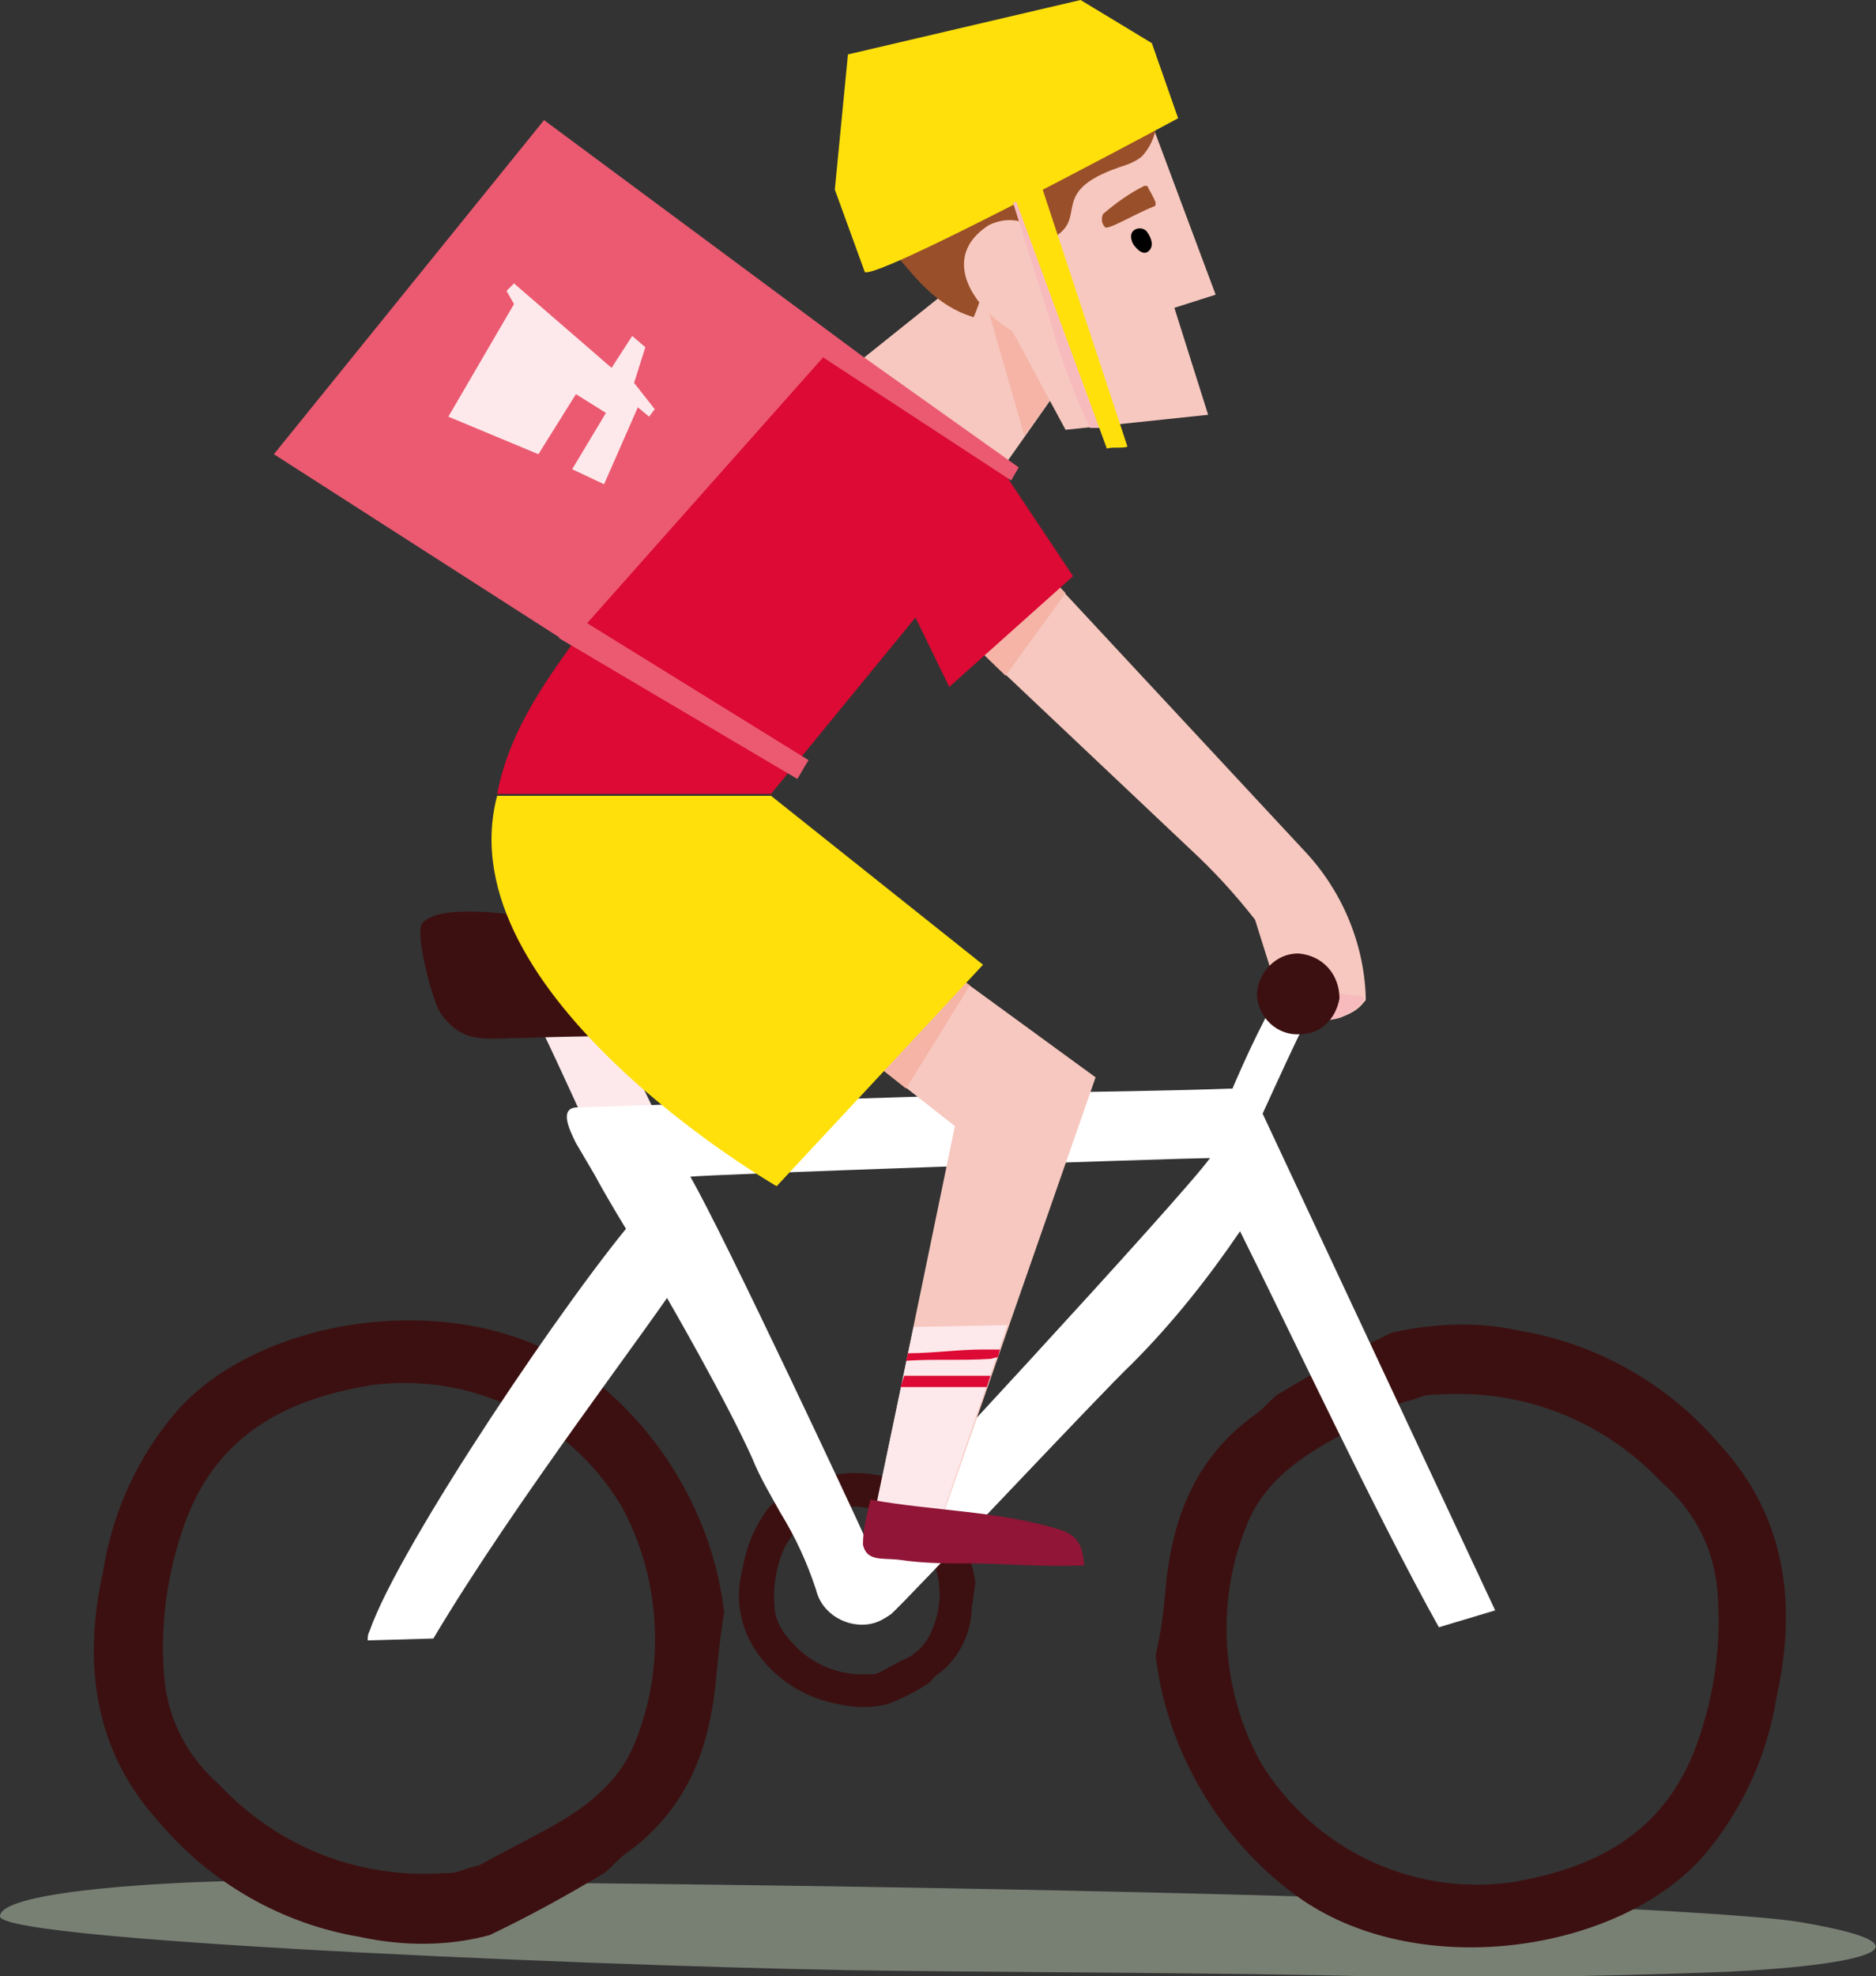 <?xml version="1.0" encoding="utf-8"?>
<!-- Generator: Adobe Illustrator 24.2.1, SVG Export Plug-In . SVG Version: 6.00 Build 0)  -->
<svg version="1.1" id="Layer_1" xmlns="http://www.w3.org/2000/svg" xmlns:xlink="http://www.w3.org/1999/xlink" x="0px" y="0px"
	 viewBox="0 0 100 105.3" style="enable-background:new 0 0 100 105.3;" xml:space="preserve">
<rect x="0" y="0" width="100" height="105.3" fill="#333333" stroke="none"/>
<style type="text/css">
	.st0{fill:#EB5A71;}
	.st1{fill:#FDE9EB;}
	.st2{fill:#FFFFFF;}
	.st3{fill:#788074;}
	.st4{fill:#3C1011;}
	.st5{fill:none;}
	.st6{fill:#F7C8BF;}
	.st7{fill:#F5B4A6;}
	.st8{fill:#F7BBBE;}
	.st9{fill:#FFE00B;}
	.st10{fill:#994F29;}
	.st11{fill:#DC0A34;}
	.st12{fill:#901536;}
</style>
<g>
	<g id="Layer_2_1_">
		<g id="Layer_1-2">
			<path class="st0" d="M46,19L29,6.4L14.6,24.2l15.9,10.2c1.4,0.8,2.8,1.9,4.1,2.6c0.7-2,2.8-3.8,4.4-5.8c1.5-1.7,3.1-3.2,4.9-4.5
				c1.2-1,2.9-1.5,4.1-2.7C49,23,47.1,20,46,19z"/>
			<path class="st1" d="M28.8,54.7c2.5,5.2,4.7,10.5,5.7,12.2l3.5-0.3c-1.5-4.1-3.3-8-5.4-11.9L28.8,54.7z"/>
			<path class="st2" d="M70.1,53.4c-1.5,3-2.8,6-3.3,7l-2-0.2c0.9-2.3,1.9-4.6,3.1-6.8H70.1z"/>
			<path class="st3" d="M47.5,105c8.6,0.1,17.2,0.1,25.8,0.3c5.8,0.1,11.9,0,17.6-0.2c6.4-0.2,13.9-1.2,5-2.7
				c-3.5-0.6-27.5-1.9-81.8-2.2c-4.5,0-14.1,0.5-14.1,1.9S35.9,104.9,47.5,105z"/>
			<path class="st4" d="M38.2,89.1c-0.3,3.9-1.5,7.3-4.9,9.7c-0.4,0.3-0.7,0.7-1.1,1c-2,1.2-4,2.3-6.1,3.3c-2.2,0.6-4.6,0.6-6.9,0.1
				c-4.2-0.7-8-2.9-10.7-6.1c-3.5-3.8-4.1-8.5-3-13.4c0.5-3.2,1.9-6.2,4-8.6c4.6-5.1,15.3-6.6,21.6-2c4.1,3,6.9,7.7,7.5,12.8
				C38.4,87.1,38.3,88.1,38.2,89.1z M33.1,80.2c-2.8-4.6-8-7.1-13.3-6.4c-4.9,0.8-8.5,2.9-10.1,7.8c-0.9,2.7-1.2,5.5-0.9,8.2
				c0.3,2.1,1.3,3.9,2.9,5.3c3.1,3.3,7.4,5,11.9,4.7c0.3,0,0.6,0,0.9-0.1s0.5-0.2,1-0.3l3.2-1.7c2.3-1.2,4.3-2.6,5.2-5
				C35.5,88.7,35.2,84,33.1,80.2L33.1,80.2z"/>
			<path class="st4" d="M51.8,85.6c0,1.4-0.7,2.8-1.8,3.6c-0.2,0.1-0.3,0.3-0.4,0.4c-0.7,0.5-1.5,0.9-2.3,1.2
				c-0.8,0.2-1.7,0.2-2.6,0c-1.6-0.3-3-1.1-4-2.3c-1.2-1.4-1.6-3.2-1.1-5c0.2-1.2,0.7-2.3,1.4-3.2c2.2-2.1,5.6-2.4,8.1-0.8
				c1.6,1.1,2.6,2.9,2.9,4.8C51.9,84.8,51.9,85.2,51.8,85.6z M49.4,82.5c-0.9-1.5-2.7-2.4-4.4-2.2c-1.6,0.1-2.9,1.2-3.4,2.7
				c-0.3,0.9-0.4,1.8-0.3,2.8c0.1,0.7,0.5,1.3,1,1.8c1,1.1,2.5,1.7,4,1.6h0.3l0.3-0.1l1.1-0.6c0.8-0.3,1.4-0.9,1.7-1.7
				C50.3,85.4,50.2,83.8,49.4,82.5L49.4,82.5z"/>
			<path class="st2" d="M34.1,64.6c-3.6,4.1-12.8,17.7-14.4,22.3c-0.1,0.2-0.1,0.3-0.1,0.5l3.5-0.1c4.4-7.4,11.6-16.7,13.3-19.4
				L34.1,64.6z"/>
			<path class="st4" d="M62.1,85c0.3-3.9,1.5-7.3,4.9-9.7c0.4-0.3,0.7-0.7,1.1-1c2-1.2,4-2.3,6.1-3.3c2.2-0.5,4.6-0.6,6.8-0.1
				c4.2,0.7,8,2.9,10.7,6.1c3.5,3.8,4.1,8.5,3,13.4c-0.5,3.2-1.9,6.2-4,8.6c-4.6,5.1-15.3,6.6-21.6,2c-4.1-3-6.9-7.7-7.5-12.8
				C61.9,86.9,62,86,62.1,85z M67.2,93.9c2.8,4.6,8,7.1,13.3,6.4c4.9-0.8,8.5-2.9,10.1-7.8c0.9-2.7,1.2-5.5,0.9-8.2
				c-0.3-2.1-1.3-3.9-2.9-5.3c-3.1-3.3-7.4-5-11.9-4.7c-0.3,0-0.6,0-0.9,0.1s-0.5,0.2-1,0.3l-3.2,1.7c-2.3,1.2-4.3,2.6-5.2,5
				C64.8,85.4,65.1,90.1,67.2,93.9L67.2,93.9z"/>
			<path class="st4" d="M39.2,51.3c1,0.2,1.8,0.7,2.4,1.5c1.3,2.5-4.3,2.3-5.3,2.3c-2.8,0.1-5.6,0.1-8.4,0.2c-1.9,0-3.2,0.4-4.4-1.3
				c-0.4-0.5-1.4-4.2-1-4.8C24.1,47.2,36.3,50.5,39.2,51.3z"/>
			<path class="st2" d="M67.1,58.9c-0.3-0.5-0.9-0.9-1.5-0.9c-2.5,0.1-8.6,0.2-9.4,0.2L30.8,59c-1,0-0.5,1.1-0.1,1.9l1,1.7
				c0.7,1.3,1.5,2.6,2.3,3.9c1.8,3,4.8,8.3,6.1,11.2c0.4,1,1,2,1.5,2.9c0.8,1.3,1.4,2.6,1.9,4.1c0.3,1.3,1.7,2.1,3,1.8
				c0.4-0.1,0.7-0.3,1-0.5c0.9-0.8,11.4-12,12.8-13.3c2.2-2.2,4.1-4.6,5.8-7.1c2.7,5.4,7.3,15.2,10.6,21.1l3-0.9L67.1,58.9z
				 M46.1,81.9c-0.3-0.7-7.5-16.1-9.3-19.2c-0.1-0.1,26.5-1,27.7-1C63,63.8,46.5,81.6,46.1,81.9L46.1,81.9z"/>
			<line class="st5" x1="37.3" y1="49.3" x2="43.9" y2="46.9"/>
			<path class="st6" d="M50.1,81.2c-0.5-0.1-3.5-0.4-3.5-0.4L50.9,60L37.3,49.3l6.7-2.4l14.4,10.5L50.1,81.2z"/>
			<polygon class="st7" points="43.9,46.9 37.3,49.3 48.3,58 51.7,52.5 			"/>
			<path class="st1" d="M48.7,70.7l-2.1,10c0,0,2.9,0.3,3.5,0.4l3.6-10.5L48.7,70.7z"/>
			<path class="st6" d="M50.7,33.2l12.7,12c1.3,1.2,2.4,2.4,3.5,3.8l1.1,3.5c0.5,1.4,2.1,2.2,3.5,1.7c0.5-0.2,0.9-0.4,1.2-0.8
				c0.1-0.1,0.1-0.1,0.1-0.2v-0.1c-0.1-2.9-1.3-5.7-3.3-7.8L54.8,29.5L50.7,33.2z"/>
			<polygon class="st7" points="54.8,29.5 50.7,33.2 53.6,36 56.8,31.6 			"/>
			<path class="st8" d="M67.9,52.5c0.5,1.4,2.1,2.2,3.5,1.7c0.5-0.2,0.9-0.4,1.2-0.8c0.1-0.1,0.1-0.1,0.1-0.2v-0.1"/>
			<polygon class="st6" points="56.5,20.6 53.4,25 45.5,19.5 53,13.5 			"/>
			<polygon class="st7" points="56.5,20.6 54.6,23.2 52.1,14.5 53,13.5 			"/>
			<path class="st9" d="M52.4,51.4l-11,11.8c0,0-17.7-10.2-14.9-20.8h14.6L52.4,51.4z"/>
			<polygon class="st6" points="61.4,6.6 64.8,15.7 62.6,16.4 64.4,22.1 56.8,22.9 53.4,16.6 51.6,8.2 			"/>
			<path d="M61.1,12.3C60.8,12,60,12.2,60.4,13c0.2,0.3,0.6,0.7,0.9,0.3S61.1,12.3,61.1,12.3z"/>
			<path class="st10" d="M61.6,10.8c0,0.1,0,0.2-0.1,0.2c-1,0.4-2.5,1.3-2.6,1.1c-0.2-0.2-0.2-0.5-0.1-0.7c0.7-0.6,1.4-1.1,2.2-1.5
				c0.1,0,0.2,0,0.2,0.1l0,0C61.3,10.2,61.5,10.5,61.6,10.8z"/>
			<path class="st10" d="M59.2,6.3c-0.1,0.2-0.5,0-0.8,0c-1.4,0.1-2.7,0.4-4,0.7c-1.4,0.2-2.7,0.5-4.1,0.9c-0.8,0.2-1.6,0.5-2.4,0.7
				c-0.6,0.1-1,0.1-1.2,0.4S46,9.4,46,9.9c0.3,1.3,0.8,2.6,1.7,3.6c1.1,1.3,2.2,2.8,4.2,3.4c0.7-1.6,1.5-5.3,2.4-4.8
				c1,0,1.3,1,2.1,0.4c1.5-1.1-0.5-2.4,3.6-3.7c0.3-0.1,0.7-0.3,0.9-0.5c0.8-0.9,1-2.2,0.5-3.3"/>
			<path class="st6" d="M57,14.9c0-0.9-0.9-1.9-1.5-2.4c-0.7-0.8-1.8-1-2.8-0.5c-4,2.6,2.3,7.3,3.4,5.9C56.5,17.4,57.5,15.2,57,14.9
				z"/>
			<path class="st9" d="M62.8,6.3c-2.6,1.4-15.9,8.5-16.7,8.2l-1.6-4.4l0.7-7.2L57.6,0l3.8,2.3L62.8,6.3z"/>
			<path class="st11" d="M53.4,25L44,18.9L31.3,33.2c-2,2.8-4.1,5.5-4.8,9.1h14.6l7.7-9.4l1.8,3.7l6.6-5.9L53.4,25z"/>
			<path class="st4" d="M67,52.9c0,1.3,1.1,2.3,2.3,2.2c1.1,0,1.9-0.8,2.1-1.9c0-1.3-0.9-2.3-2.2-2.4C68,50.8,67.1,51.8,67,52.9z"/>
			<path class="st12" d="M46.4,79.9c3.3,0.6,6.9,0.6,10.1,1.6c1.3,0.4,1.2,1.4,1.3,1.9c-2.2,0.1-4.3-0.1-6-0.1c-1.3,0-2.6,0-3.9-0.2
				C47,83,46.2,83.2,46,82.3C46,81.5,46.2,80.7,46.4,79.9z"/>
			<path class="st11" d="M53.2,72.3l0.1-0.4h-0.9c-1.3,0-2.7,0.2-4,0.2l-0.1,0.4c1.5-0.1,3,0,4.5-0.1L53.2,72.3z"/>
			<path class="st11" d="M48.2,73.3L48,73.9c1.2,0,2.4,0,3.6,0h1l0.2-0.6H48.2z"/>
			<path class="st0" d="M46,19l-2.8-0.4l10.7,7c0.1-0.2,0.3-0.5,0.4-0.7L46,19z"/>
			<path class="st0" d="M30,32.4L29.8,34l12.7,7.5c0.2-0.3,0.4-0.7,0.6-1L30,32.4z"/>
			<path class="st8" d="M57.3,16.1c-0.2-0.7-1.3-3.1-2.4-5.6L54,10.8c1,3.2,2.1,6.6,2.3,7.4c0.5,1.6,1.1,3.1,1.8,4.6h1.4
				C58.8,20,57.6,17,57.3,16.1z"/>
			<path class="st9" d="M53.6,4.1L51.7,4L59,23.9c0.3-0.1,0.8,0,1.1-0.1L53.6,4.1z"/>
			<polygon class="st1" points="23.9,22.2 28.7,24.2 30.7,21 32.3,22 30.5,25 32.2,25.8 34,21.7 34.6,22.2 34.9,21.8 33.8,20.4 
				34.4,18.5 33.7,17.9 32.6,19.6 27.4,15.1 27,15.5 27.4,16.2 			"/>
		</g>
	</g>
</g>
</svg>
